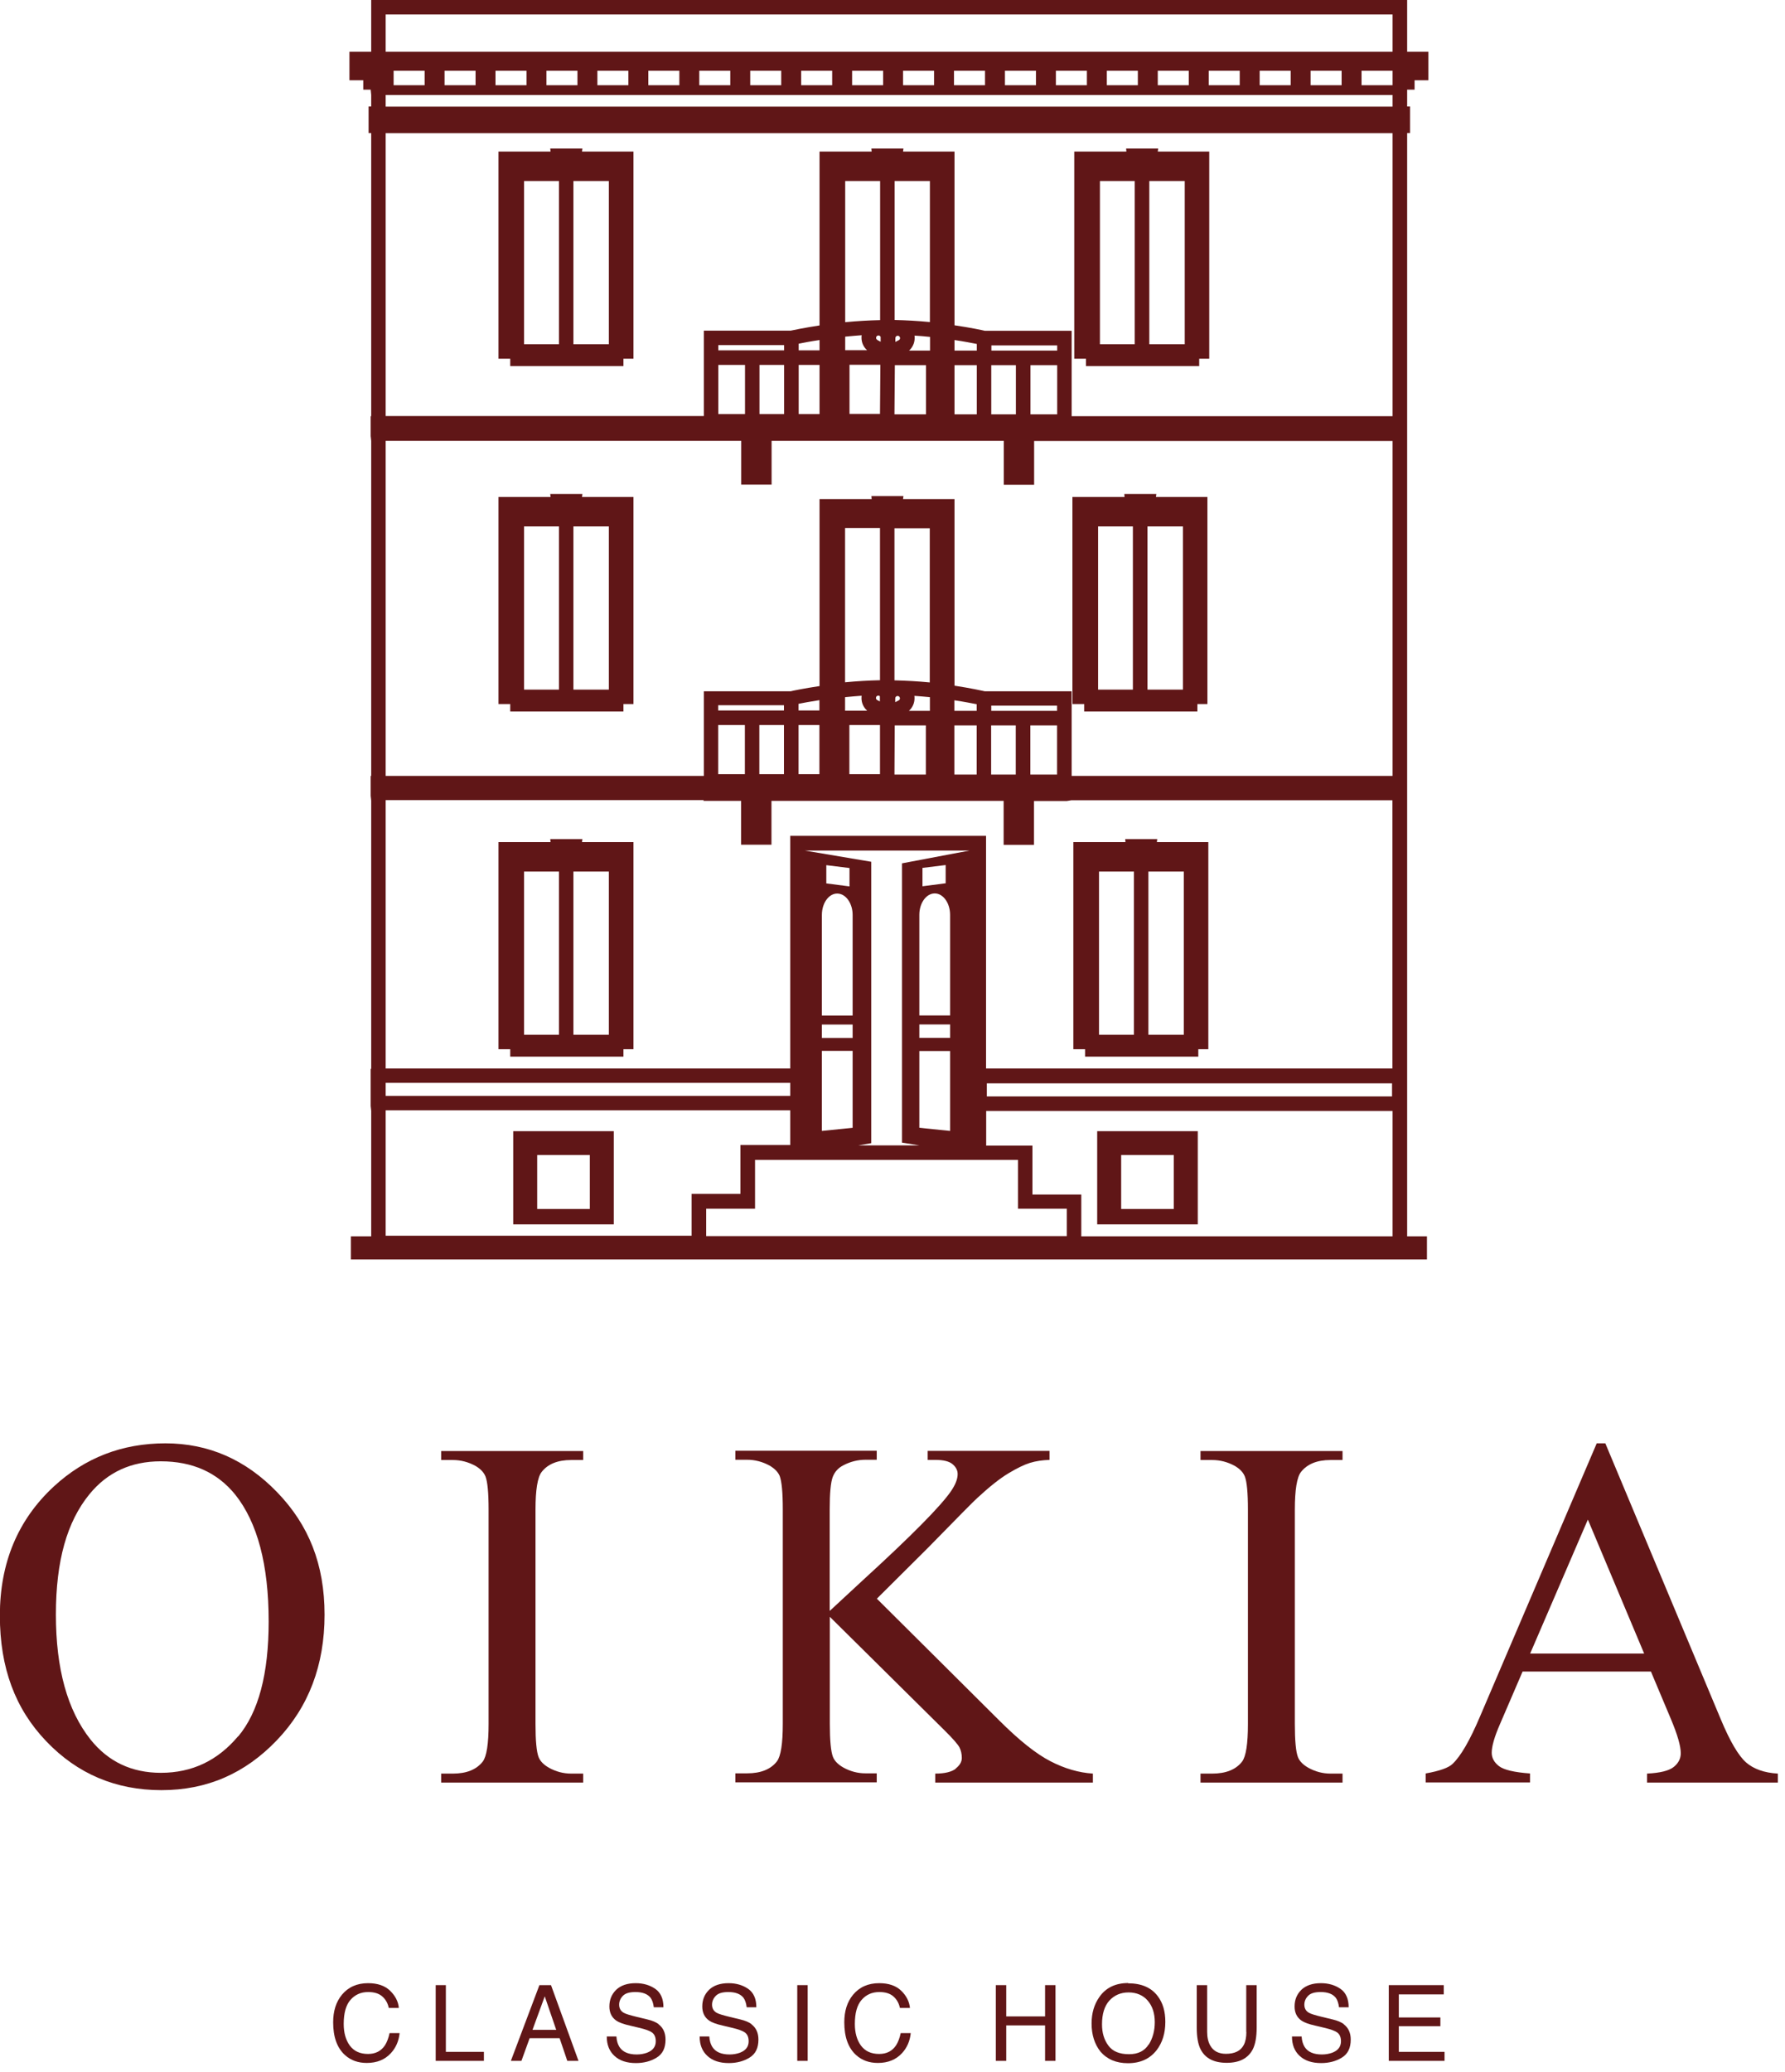 <svg width="137" height="159" viewBox="0 0 137 159" fill="none" xmlns="http://www.w3.org/2000/svg">
<g clip-path="url(#clip0_26_278)">
<path d="M39.39 93.94H47.11V86.79H39.39V93.94ZM41.23 88.62H45.27V92.76H41.23V88.62Z" fill="#601617"/>
<path d="M44.69 64.38H42.23L42.26 64.61H38.26V80.5H39.16V81.07H47.85V80.5H48.62V64.61H44.67L44.7 64.38H44.69ZM42.9 79.39H40.22V66.87H42.9V79.39ZM46.73 79.39H44.01V66.87H46.73V79.39Z" fill="#601617"/>
<path d="M91.93 86.79H84.21V93.94H91.93V86.79ZM90.09 92.76H86.05V88.62H90.09V92.76Z" fill="#601617"/>
<path d="M83.21 54.59H91.9V54.02H92.67V38.13H88.72L88.75 37.9H86.29L86.31 38.13H82.31V54.02H83.21V54.59ZM88.07 40.39H90.79V52.91H88.07V40.39ZM84.28 40.39H86.95V52.91H84.28V40.39Z" fill="#601617"/>
<path d="M44.69 11.4H42.23L42.26 11.63H38.26V27.52H39.16V28.09H47.85V27.52H48.62V11.63H44.67L44.7 11.4H44.69ZM42.9 26.41H40.22V13.89H42.9V26.41ZM46.73 26.41H44.01V13.89H46.73V26.41Z" fill="#601617"/>
<path d="M83.28 81.07H91.97V80.5H92.74V64.61H88.79L88.82 64.38H86.36L86.38 64.61H82.38V80.5H83.28V81.07ZM88.14 66.87H90.86V79.39H88.14V66.87ZM84.35 66.87H87.03V79.39H84.35V66.87Z" fill="#601617"/>
<path d="M44.69 37.9H42.23L42.26 38.13H38.26V54.02H39.16V54.59H47.85V54.02H48.62V38.13H44.67L44.7 37.9H44.69ZM42.9 52.91H40.22V40.39H42.9V52.91ZM46.73 52.91H44.01V40.39H46.73V52.91Z" fill="#601617"/>
<path d="M83.35 28.09H92.04V27.52H92.81V11.63H88.86L88.89 11.4H86.43L86.45 11.63H82.45V27.52H83.35V28.09ZM88.21 13.89H90.93V26.41H88.21V13.89ZM84.42 13.89H87.09V26.41H84.42V13.89Z" fill="#601617"/>
<path d="M27.88 6.88H28.45L28.49 7.28V8.17H28.29V10.21H28.49V31.93H28.45V33.46L28.49 33.83V59.53H28.45V61.06L28.49 61.43V82.01H28.45V84.86L28.49 85.23V94.86H26.93V96.63H109.52V94.86H108V10.21H108.22V8.17H108V6.88H108.57V6.16H109.63V3.97H108V0H28.49V3.97H26.82V6.16H27.88V6.88ZM81.88 94.84H54.2V92.74H57.95V88.99H78.13V92.74H81.88V94.84ZM70.56 78.6H72.92V79.63H70.56V78.6ZM72.92 80.63V86.77L70.56 86.53V80.64H72.92V80.63ZM70.56 77.91V70.19C70.56 69.36 71.01 68.66 71.6 68.56C72.3 68.44 72.92 69.21 72.92 70.19V77.91H70.56ZM70.8 68V66.59L72.58 66.37V67.77L70.8 68ZM69.23 66.24V87.67L69.44 87.7L70.56 87.88H65.88L66.87 87.71V66.12L61.77 65.26H74.41L69.23 66.24ZM63.08 78.61H65.44V79.64H63.08V78.61ZM65.44 80.64V86.53L63.08 86.77V80.63H65.44V80.64ZM63.08 77.92V70.2C63.08 69.21 63.7 68.45 64.4 68.57C64.99 68.67 65.44 69.37 65.44 70.2V77.92H63.08ZM63.42 67.78V66.38L65.2 66.6V68.01L63.42 67.78ZM106.88 94.86H82.99V91.65H79.24V87.9H75.69V85.24H106.88V94.87V94.86ZM75.74 83.12H106.84V84.12H75.74V83.12ZM106.88 6.54H104.5V5.43H106.88V6.54ZM29.6 1.11H106.88V3.97H29.6V1.11ZM102.97 6.54H100.59V5.43H102.97V6.54ZM99.06 6.54H96.68V5.43H99.06V6.54ZM95.15 6.54H92.77V5.43H95.15V6.54ZM91.24 6.54H88.86V5.43H91.24V6.54ZM87.33 6.54H84.95V5.43H87.33V6.54ZM83.42 6.54H81.04V5.43H83.42V6.54ZM79.51 6.54H77.13V5.43H79.51V6.54ZM75.6 6.54H73.22V5.43H75.6V6.54ZM71.69 6.54H69.31V5.43H71.69V6.54ZM67.78 6.54H65.4V5.43H67.78V6.54ZM63.87 6.54H61.49V5.43H63.87V6.54ZM59.96 6.54H57.58V5.43H59.96V6.54ZM56.05 6.54H53.67V5.43H56.05V6.54ZM52.14 6.54H49.76V5.43H52.14V6.54ZM48.23 6.54H45.85V5.43H48.23V6.54ZM44.32 6.54H41.94V5.43H44.32V6.54ZM40.41 6.54H38.03V5.43H40.41V6.54ZM36.5 6.54H34.12V5.43H36.5V6.54ZM32.59 5.43V6.54H30.21V5.43H32.59ZM29.61 7.29H106.88V8.18H29.6V7.29H29.61ZM29.61 10.22H106.88V31.93H82.25V25.38H75.59C75.37 25.33 74.51 25.14 73.26 24.96V11.63H69.31L69.34 11.4H66.88L66.9 11.63H62.9V24.97C61.73 25.15 60.91 25.32 60.68 25.37H54.02V31.92H29.6V10.21L29.61 10.22ZM76.09 26.5H81.14V26.9H76.09V26.5ZM81.14 31.79H79.09V28.02H81.14V31.79ZM77.97 31.79H76.08V28.02H77.97V31.79ZM73.26 26.9V26.09C74.01 26.2 74.6 26.32 74.97 26.39V26.9H73.26ZM74.97 31.79H73.26V28.02H74.97V31.79ZM71.07 28.02V31.79H68.65L68.68 28.02H71.07ZM68.72 26.24V25.94C68.72 25.84 68.8 25.76 68.9 25.76C69 25.76 69.08 25.84 69.08 25.94C69.08 26.01 69.04 26.07 68.98 26.1L68.71 26.24H68.72ZM69.77 26.9C70.04 26.66 70.2 26.31 70.2 25.94C70.2 25.88 70.2 25.82 70.19 25.75C70.58 25.77 70.98 25.81 71.38 25.85V26.9H69.78H69.77ZM68.66 24.57V13.89H71.37V24.71C70.44 24.62 69.53 24.57 68.66 24.55M66.13 25.73C66.13 25.79 66.12 25.85 66.12 25.91C66.12 26.29 66.28 26.63 66.55 26.87H64.87V25.83C65.3 25.79 65.72 25.75 66.14 25.72M64.87 24.71V13.89H67.55V24.56C66.69 24.58 65.8 24.63 64.87 24.72M65.2 27.99H67.57L67.54 31.76H65.2V27.99ZM67.34 26.08C67.28 26.05 67.24 25.99 67.24 25.92C67.24 25.82 67.32 25.74 67.42 25.74C67.49 25.74 67.56 25.78 67.59 25.85V26.22L67.34 26.09V26.08ZM61.3 26.88V26.37C61.65 26.3 62.21 26.19 62.9 26.09V26.88H61.3ZM62.9 31.77H61.3V28H62.9V31.77ZM55.13 26.48H60.18V26.88H55.13V26.48ZM60.18 31.77H58.29V28H60.18V31.77ZM57.18 31.77H55.13V28H57.18V31.77ZM29.6 33.82H56.89V37.18H59.22V33.82H77.04V37.19H79.37V33.83H106.88V59.53H82.25V53.04H75.59C75.37 52.99 74.5 52.8 73.26 52.61V38.29H69.31L69.34 38.06H66.88L66.9 38.29H62.9V52.64C61.7 52.82 60.88 52.99 60.68 53.04H54.02V59.53H29.6V33.83V33.82ZM76.08 54.14H81.13V54.54H76.08V54.14ZM81.13 59.43H79.08V55.66H81.13V59.43ZM77.96 59.43H76.07V55.66H77.96V59.43ZM73.25 54.54V53.73C73.99 53.84 74.59 53.96 74.96 54.03V54.54H73.25ZM74.96 59.43H73.25V55.66H74.96V59.43ZM71.06 55.66V59.43H68.65L68.67 55.66H71.06ZM68.71 53.88V53.58C68.71 53.48 68.79 53.4 68.89 53.4C68.99 53.4 69.07 53.48 69.07 53.58C69.07 53.65 69.03 53.71 68.97 53.74L68.7 53.88H68.71ZM69.76 54.54C70.03 54.3 70.19 53.95 70.19 53.58C70.19 53.52 70.19 53.46 70.18 53.39C70.57 53.42 70.97 53.45 71.37 53.49V54.54H69.77H69.76ZM68.65 52.21V40.53H71.36V52.36C70.43 52.27 69.52 52.22 68.65 52.2M66.54 54.53H64.86V53.49C65.29 53.45 65.71 53.41 66.13 53.38C66.13 53.44 66.12 53.5 66.12 53.56C66.12 53.94 66.28 54.28 66.55 54.52M65.19 55.63H67.54V59.4H65.19V55.63ZM67.33 53.71C67.27 53.68 67.23 53.62 67.23 53.55C67.23 53.45 67.31 53.37 67.41 53.37C67.46 53.37 67.5 53.39 67.53 53.42V53.82L67.32 53.71H67.33ZM64.86 52.35V40.51H67.54V52.19C66.68 52.21 65.79 52.26 64.86 52.35ZM61.29 54.51V54C61.63 53.93 62.18 53.83 62.89 53.72V54.51H61.29ZM62.89 59.4H61.29V55.63H62.89V59.4ZM55.12 54.11H60.17V54.51H55.12V54.11ZM60.17 59.4H58.28V55.63H60.17V59.4ZM57.17 59.4H55.12V55.63H57.17V59.4ZM29.59 61.39H54V61.45H56.88V64.81H59.21V61.45H77.03V64.82H79.36V61.46H81.87L82.24 61.4H106.87V81.98H75.68V64.13H60.65V81.98H29.6V61.4L29.59 61.39ZM29.59 83.08H60.65V84.08H29.6V83.08H29.59ZM29.59 85.19H60.65V87.85H56.83V91.6H53.08V94.81H29.6V85.18L29.59 85.19Z" fill="#601617"/>
<path d="M12.7 110.74C9.37 110.74 6.51 111.85 4.12 114.06C1.37 116.61 -0.01 119.91 -0.01 123.95C-0.01 127.99 1.18 131.13 3.56 133.61C5.94 136.1 8.89 137.35 12.39 137.35C15.89 137.35 18.81 136.07 21.25 133.52C23.69 130.97 24.91 127.76 24.91 123.89C24.91 120.02 23.7 117.01 21.28 114.5C18.86 111.99 16 110.74 12.69 110.74M18.27 133.22C16.71 135.08 14.74 136.02 12.35 136.02C10.11 136.02 8.31 135.17 6.95 133.47C5.17 131.23 4.29 128.03 4.29 123.88C4.29 119.73 5.15 116.75 6.86 114.65C8.24 112.96 10.06 112.12 12.34 112.12C14.77 112.12 16.67 112.97 18.05 114.67C19.76 116.81 20.62 120.06 20.62 124.41C20.62 128.43 19.84 131.37 18.28 133.23" fill="#601617"/>
<path d="M33.86 112.02H34.76C35.36 112.02 35.94 112.17 36.49 112.47C36.88 112.7 37.13 112.96 37.26 113.28C37.42 113.69 37.5 114.54 37.5 115.83V132.27C37.5 133.8 37.35 134.76 37.05 135.16C36.57 135.77 35.81 136.08 34.76 136.08H33.86V136.77H44.76V136.08H43.84C43.24 136.08 42.67 135.93 42.13 135.63C41.73 135.4 41.47 135.14 41.34 134.82C41.18 134.41 41.1 133.56 41.1 132.27V115.83C41.1 114.3 41.26 113.34 41.57 112.94C42.04 112.33 42.8 112.02 43.84 112.02H44.76V111.33H33.86V112.02Z" fill="#601617"/>
<path d="M73.35 135.71C73.03 135.95 72.51 136.08 71.78 136.08V136.77H83.88V136.08C82.79 136.01 81.7 135.69 80.62 135.13C79.53 134.57 78.22 133.53 76.68 131.99L67.3 122.66L71.19 118.79C73.45 116.48 74.72 115.19 75 114.94C75.95 114.06 76.75 113.43 77.4 113.04C78.05 112.65 78.6 112.38 79.05 112.24C79.5 112.1 80 112.03 80.55 112.01V111.32H71.2V112.01H71.78C72.41 112.01 72.85 112.12 73.11 112.34C73.37 112.56 73.5 112.81 73.5 113.1C73.5 113.48 73.33 113.91 72.99 114.41C72.21 115.55 69.97 117.82 66.25 121.22C64.79 122.57 63.93 123.37 63.68 123.6V115.81C63.68 114.56 63.76 113.73 63.91 113.33C64.06 112.93 64.33 112.63 64.72 112.43C65.27 112.14 65.84 112 66.43 112H67.29V111.31H56.44V112H57.34C57.94 112 58.52 112.15 59.07 112.45C59.46 112.68 59.71 112.94 59.84 113.24C60 113.67 60.08 114.52 60.08 115.81V132.25C60.08 133.78 59.93 134.74 59.63 135.14C59.16 135.75 58.39 136.06 57.34 136.06H56.44V136.75H67.29V136.06H66.43C65.83 136.06 65.26 135.91 64.72 135.61C64.32 135.38 64.06 135.12 63.93 134.8C63.77 134.39 63.69 133.54 63.69 132.25V124.05L72.47 132.74C73.13 133.39 73.52 133.84 73.64 134.07C73.76 134.31 73.82 134.58 73.82 134.88C73.82 135.18 73.66 135.45 73.34 135.7" fill="#601617"/>
<path d="M99.85 112.94C100.33 112.33 101.08 112.02 102.12 112.02H103.04V111.33H92.14V112.02H93.04C93.64 112.02 94.22 112.17 94.77 112.47C95.16 112.7 95.41 112.96 95.54 113.28C95.7 113.69 95.78 114.54 95.78 115.83V132.27C95.78 133.8 95.63 134.76 95.33 135.16C94.86 135.77 94.09 136.08 93.04 136.08H92.14V136.77H103.04V136.08H102.12C101.52 136.08 100.95 135.93 100.41 135.63C100.01 135.4 99.75 135.14 99.62 134.82C99.46 134.41 99.38 133.56 99.38 132.27V115.83C99.38 114.3 99.54 113.34 99.85 112.94Z" fill="#601617"/>
<path d="M134.01 135.22C133.43 134.71 132.78 133.61 132.07 131.91L123.21 110.74H122.55L113.6 131.68C112.82 133.52 112.12 134.74 111.48 135.34C111.17 135.64 110.48 135.88 109.42 136.07V136.76H117.43V136.07C116.2 135.98 115.41 135.79 115.04 135.5C114.67 135.21 114.49 134.87 114.49 134.48C114.49 133.99 114.7 133.25 115.13 132.27L116.86 128.25H126.71L128.25 131.91C128.75 133.1 129 133.97 129 134.52C129 134.93 128.82 135.28 128.46 135.57C128.1 135.86 127.42 136.03 126.41 136.08V136.77H136.45V136.08C135.41 136.02 134.6 135.73 134.02 135.23M117.44 126.87L121.87 116.59L126.19 126.87H117.45H117.44Z" fill="#601617"/>
<path d="M29.55 156.92C29.25 157.37 28.82 157.59 28.25 157.59C27.63 157.59 27.17 157.38 26.85 156.95C26.54 156.53 26.38 155.97 26.38 155.29C26.38 154.46 26.55 153.84 26.9 153.44C27.25 153.04 27.7 152.84 28.26 152.84C28.72 152.84 29.08 152.95 29.33 153.17C29.59 153.39 29.76 153.69 29.84 154.06H30.61C30.57 153.57 30.34 153.13 29.94 152.74C29.54 152.35 28.97 152.16 28.25 152.16C27.4 152.16 26.73 152.46 26.24 153.05C25.79 153.6 25.57 154.3 25.57 155.16C25.57 156.29 25.87 157.12 26.47 157.67C26.92 158.08 27.48 158.28 28.15 158.28C28.93 158.28 29.54 158.03 30 157.53C30.38 157.12 30.61 156.6 30.67 155.99H29.9C29.82 156.37 29.7 156.68 29.55 156.92Z" fill="#601617"/>
<path d="M34.22 152.31H33.44V158.12H37.14V157.43H34.22V152.31Z" fill="#601617"/>
<path d="M41.4 152.31L39.21 158.12H40.02L40.65 156.38H42.95L43.54 158.12H44.4L42.29 152.31H41.4ZM40.87 155.74L41.81 153.17L42.69 155.74H40.87Z" fill="#601617"/>
<path d="M50.56 155.31C50.35 155.15 50.06 155.03 49.68 154.94L48.89 154.75C48.36 154.62 48.02 154.52 47.87 154.43C47.64 154.3 47.52 154.09 47.52 153.81C47.52 153.55 47.62 153.32 47.81 153.13C48 152.93 48.32 152.84 48.77 152.84C49.32 152.84 49.71 152.99 49.94 153.29C50.06 153.46 50.14 153.7 50.18 154.01H50.92C50.92 153.36 50.71 152.89 50.3 152.6C49.88 152.31 49.38 152.16 48.79 152.16C48.15 152.16 47.65 152.33 47.3 152.66C46.95 153 46.77 153.42 46.77 153.95C46.77 154.43 46.95 154.79 47.31 155.04C47.52 155.18 47.87 155.31 48.37 155.42L49.13 155.6C49.54 155.7 49.85 155.81 50.04 155.94C50.23 156.08 50.33 156.3 50.33 156.62C50.33 157.04 50.1 157.33 49.65 157.5C49.42 157.58 49.16 157.63 48.87 157.63C48.23 157.63 47.79 157.44 47.54 157.05C47.41 156.84 47.33 156.58 47.31 156.25H46.57C46.57 156.88 46.76 157.37 47.16 157.74C47.56 158.11 48.11 158.29 48.81 158.29C49.41 158.29 49.95 158.15 50.4 157.87C50.86 157.59 51.08 157.13 51.08 156.49C51.08 155.97 50.9 155.58 50.54 155.31" fill="#601617"/>
<path d="M57.69 155.31C57.48 155.15 57.19 155.03 56.81 154.94L56.02 154.75C55.49 154.62 55.15 154.52 55 154.43C54.77 154.3 54.65 154.09 54.65 153.81C54.65 153.55 54.75 153.32 54.94 153.13C55.13 152.93 55.45 152.84 55.9 152.84C56.45 152.84 56.84 152.99 57.07 153.29C57.19 153.46 57.27 153.7 57.31 154.01H58.05C58.05 153.36 57.84 152.89 57.43 152.6C57.01 152.31 56.51 152.16 55.92 152.16C55.28 152.16 54.78 152.33 54.43 152.66C54.08 153 53.9 153.42 53.9 153.95C53.9 154.43 54.08 154.79 54.44 155.04C54.65 155.18 55 155.31 55.5 155.42L56.26 155.6C56.67 155.7 56.98 155.81 57.17 155.94C57.36 156.08 57.46 156.3 57.46 156.62C57.46 157.04 57.23 157.33 56.78 157.5C56.55 157.58 56.29 157.63 56 157.63C55.36 157.63 54.92 157.44 54.67 157.05C54.54 156.84 54.46 156.58 54.44 156.25H53.7C53.7 156.88 53.89 157.37 54.29 157.74C54.69 158.11 55.24 158.29 55.94 158.29C56.54 158.29 57.08 158.15 57.53 157.87C57.99 157.59 58.21 157.13 58.21 156.49C58.21 155.97 58.03 155.58 57.67 155.31" fill="#601617"/>
<path d="M61.99 152.31H61.19V158.12H61.99V152.31Z" fill="#601617"/>
<path d="M68.78 156.92C68.48 157.37 68.05 157.59 67.48 157.59C66.86 157.59 66.4 157.38 66.08 156.95C65.77 156.53 65.61 155.97 65.61 155.29C65.61 154.46 65.78 153.84 66.13 153.44C66.48 153.04 66.93 152.84 67.49 152.84C67.95 152.84 68.31 152.95 68.56 153.17C68.82 153.39 68.99 153.69 69.07 154.06H69.84C69.79 153.57 69.57 153.13 69.17 152.74C68.77 152.35 68.2 152.16 67.48 152.16C66.63 152.16 65.96 152.46 65.47 153.05C65.02 153.6 64.8 154.3 64.8 155.16C64.8 156.29 65.1 157.12 65.7 157.67C66.15 158.08 66.71 158.28 67.38 158.28C68.15 158.28 68.77 158.03 69.23 157.53C69.61 157.12 69.84 156.6 69.9 155.99H69.13C69.05 156.37 68.93 156.68 68.78 156.92Z" fill="#601617"/>
<path d="M80.21 154.71H77.23V152.31H76.43V158.12H77.23V155.4H80.21V158.12H81.01V152.31H80.21V154.71Z" fill="#601617"/>
<path d="M86.59 152.15C85.61 152.15 84.87 152.51 84.37 153.23C83.98 153.79 83.78 154.46 83.78 155.25C83.78 156.12 84.01 156.84 84.46 157.41C84.97 158 85.67 158.3 86.57 158.3C87.53 158.3 88.26 157.96 88.78 157.29C89.22 156.71 89.44 155.99 89.44 155.13C89.44 154.33 89.25 153.67 88.86 153.16C88.37 152.5 87.61 152.17 86.58 152.17M88.16 156.86C87.85 157.36 87.35 157.61 86.65 157.61C85.92 157.61 85.39 157.39 85.07 156.95C84.74 156.51 84.58 155.97 84.58 155.32C84.58 154.52 84.77 153.91 85.15 153.49C85.53 153.08 86.02 152.87 86.62 152.87C87.22 152.87 87.73 153.08 88.09 153.5C88.45 153.92 88.63 154.47 88.63 155.15C88.63 155.8 88.48 156.37 88.17 156.87" fill="#601617"/>
<path d="M95.66 155.9C95.66 156.32 95.59 156.65 95.46 156.9C95.22 157.36 94.76 157.58 94.09 157.58C93.53 157.58 93.13 157.37 92.89 156.95C92.73 156.67 92.65 156.32 92.65 155.9V152.31H91.85V155.57C91.85 156.28 91.95 156.84 92.14 157.22C92.49 157.92 93.16 158.27 94.15 158.27C95.14 158.27 95.8 157.92 96.16 157.22C96.35 156.83 96.45 156.28 96.45 155.57V152.31H95.65V155.9H95.66Z" fill="#601617"/>
<path d="M103.15 155.31C102.94 155.15 102.65 155.03 102.27 154.94L101.48 154.75C100.95 154.62 100.61 154.52 100.46 154.43C100.23 154.3 100.11 154.09 100.11 153.81C100.11 153.55 100.21 153.32 100.4 153.13C100.59 152.93 100.91 152.84 101.36 152.84C101.91 152.84 102.3 152.99 102.53 153.29C102.65 153.46 102.73 153.7 102.77 154.01H103.51C103.51 153.36 103.3 152.89 102.89 152.6C102.47 152.31 101.97 152.16 101.38 152.16C100.74 152.16 100.24 152.33 99.89 152.66C99.54 153 99.36 153.42 99.36 153.95C99.36 154.43 99.54 154.79 99.9 155.04C100.11 155.18 100.46 155.31 100.96 155.42L101.72 155.6C102.13 155.7 102.44 155.81 102.63 155.94C102.82 156.08 102.92 156.3 102.92 156.62C102.92 157.04 102.69 157.33 102.24 157.5C102.01 157.58 101.75 157.63 101.46 157.63C100.82 157.63 100.38 157.44 100.13 157.05C100 156.84 99.92 156.58 99.9 156.25H99.16C99.16 156.88 99.35 157.37 99.75 157.74C100.15 158.11 100.7 158.29 101.4 158.29C102 158.29 102.54 158.15 102.99 157.87C103.45 157.59 103.67 157.13 103.67 156.49C103.67 155.97 103.49 155.58 103.13 155.31" fill="#601617"/>
<path d="M107.36 155.46H110.55V154.79H107.36V153.02H110.81V152.31H106.59V158.12H110.87V157.43H107.36V155.46Z" fill="#601617"/>
</g>
<defs>
<clipPath id="clip0_26_278">
<rect width="136.44" height="158.29" fill="white"/>
</clipPath>
</defs>
</svg>
